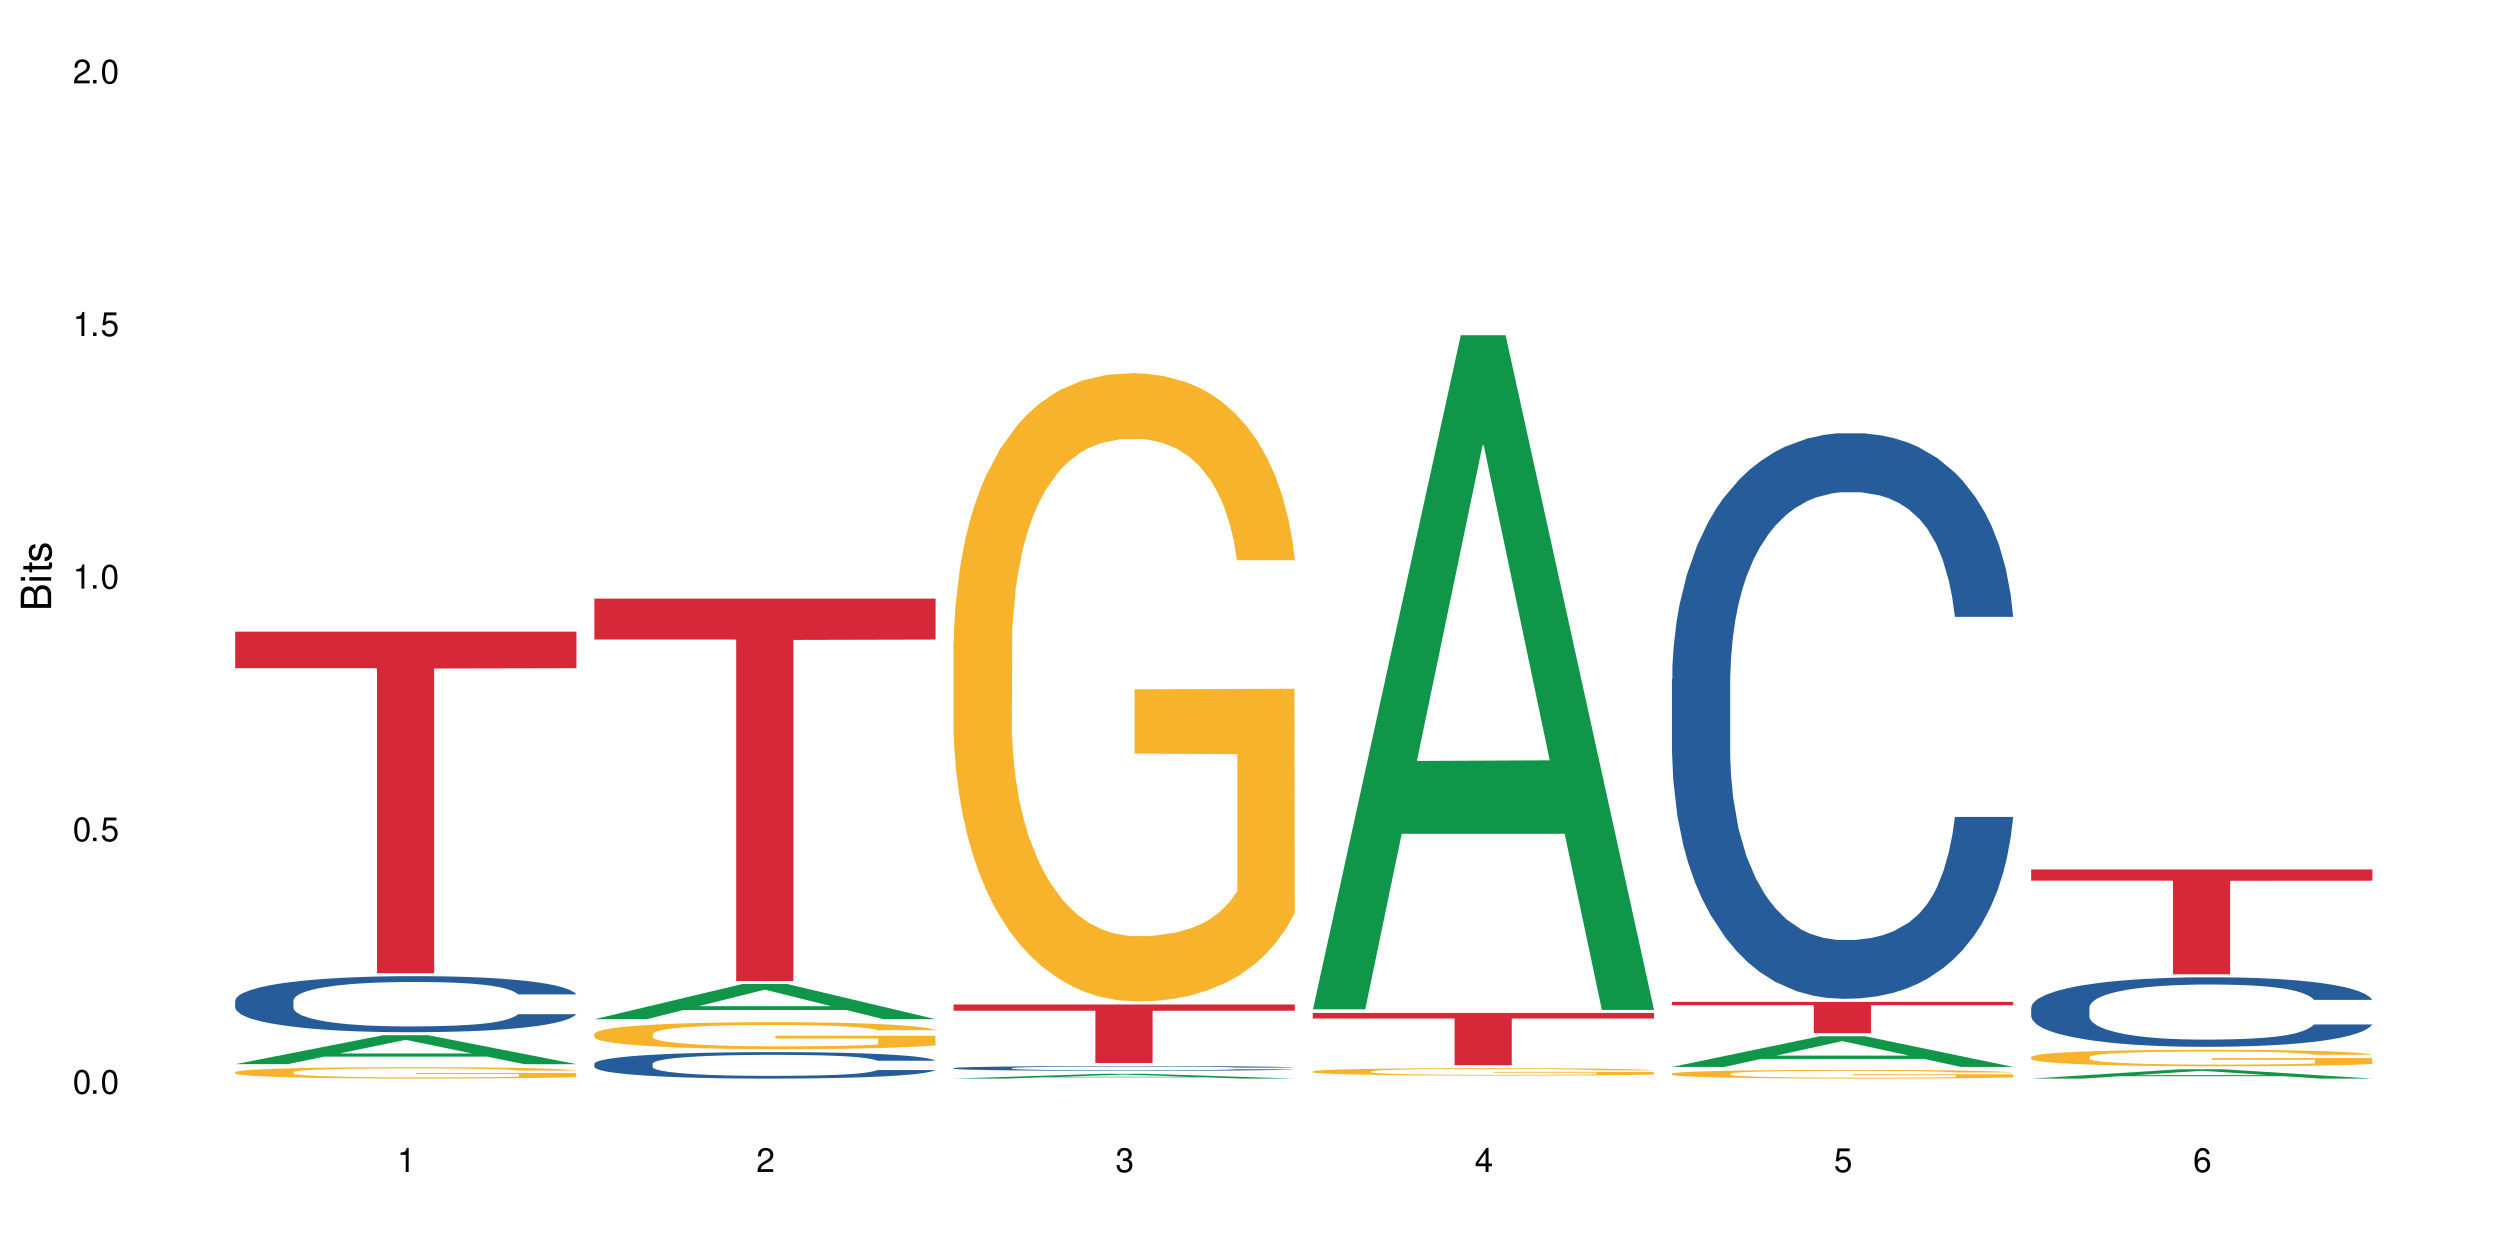 <?xml version="1.0" encoding="UTF-8"?>
<svg xmlns="http://www.w3.org/2000/svg" xmlns:xlink="http://www.w3.org/1999/xlink" width="720" height="360" viewBox="0 0 720 360">
<defs>
<g>
<g id="glyph-0-0">
</g>
<g id="glyph-0-1">
<path d="M 2.641 -6.938 C 2 -6.938 1.422 -6.656 1.078 -6.172 C 0.641 -5.562 0.406 -4.641 0.406 -3.359 C 0.406 -1.016 1.188 0.219 2.641 0.219 C 4.078 0.219 4.859 -1.016 4.859 -3.297 C 4.859 -4.641 4.656 -5.547 4.203 -6.172 C 3.844 -6.656 3.281 -6.938 2.641 -6.938 Z M 2.641 -6.188 C 3.547 -6.188 4 -5.25 4 -3.375 C 4 -1.406 3.562 -0.484 2.625 -0.484 C 1.734 -0.484 1.281 -1.438 1.281 -3.344 C 1.281 -5.25 1.734 -6.188 2.641 -6.188 Z M 2.641 -6.188 "/>
</g>
<g id="glyph-0-2">
<path d="M 1.828 -1 L 0.828 -1 L 0.828 0 L 1.828 0 Z M 1.828 -1 "/>
</g>
<g id="glyph-0-3">
<path d="M 4.562 -6.797 L 1.062 -6.797 L 0.547 -3.094 L 1.328 -3.094 C 1.719 -3.562 2.047 -3.734 2.578 -3.734 C 3.484 -3.734 4.062 -3.109 4.062 -2.094 C 4.062 -1.125 3.484 -0.531 2.578 -0.531 C 1.828 -0.531 1.375 -0.906 1.188 -1.672 L 0.328 -1.672 C 0.453 -1.109 0.547 -0.844 0.75 -0.594 C 1.125 -0.078 1.828 0.219 2.594 0.219 C 3.969 0.219 4.922 -0.781 4.922 -2.219 C 4.922 -3.562 4.031 -4.484 2.719 -4.484 C 2.25 -4.484 1.859 -4.359 1.469 -4.062 L 1.734 -5.969 L 4.562 -5.969 Z M 4.562 -6.797 "/>
</g>
<g id="glyph-0-4">
<path d="M 2.484 -4.938 L 2.484 0 L 3.328 0 L 3.328 -6.938 L 2.766 -6.938 C 2.469 -5.875 2.281 -5.734 0.984 -5.562 L 0.984 -4.938 Z M 2.484 -4.938 "/>
</g>
<g id="glyph-0-5">
<path d="M 4.859 -0.828 L 1.281 -0.828 C 1.359 -1.406 1.672 -1.781 2.5 -2.281 L 3.469 -2.828 C 4.406 -3.344 4.906 -4.062 4.906 -4.906 C 4.906 -5.484 4.672 -6.031 4.266 -6.406 C 3.859 -6.766 3.375 -6.938 2.719 -6.938 C 1.859 -6.938 1.219 -6.625 0.844 -6.031 C 0.609 -5.672 0.5 -5.234 0.484 -4.531 L 1.328 -4.531 C 1.359 -5.016 1.406 -5.281 1.531 -5.516 C 1.75 -5.938 2.188 -6.203 2.703 -6.203 C 3.469 -6.203 4.031 -5.641 4.031 -4.891 C 4.031 -4.344 3.719 -3.859 3.125 -3.516 L 2.234 -3 C 0.812 -2.172 0.406 -1.531 0.328 -0.016 L 4.859 -0.016 Z M 4.859 -0.828 "/>
</g>
<g id="glyph-0-6">
<path d="M 2.125 -3.188 L 2.578 -3.188 C 3.5 -3.188 3.984 -2.766 3.984 -1.922 C 3.984 -1.062 3.469 -0.531 2.594 -0.531 C 1.656 -0.531 1.203 -1 1.156 -2.016 L 0.312 -2.016 C 0.344 -1.453 0.438 -1.094 0.609 -0.781 C 0.953 -0.109 1.625 0.219 2.547 0.219 C 3.953 0.219 4.859 -0.625 4.859 -1.938 C 4.859 -2.828 4.516 -3.297 3.703 -3.594 C 4.344 -3.844 4.656 -4.328 4.656 -5.031 C 4.656 -6.219 3.875 -6.938 2.578 -6.938 C 1.203 -6.938 0.484 -6.172 0.453 -4.703 L 1.297 -4.703 C 1.312 -5.125 1.344 -5.359 1.453 -5.578 C 1.641 -5.969 2.062 -6.203 2.594 -6.203 C 3.344 -6.203 3.797 -5.75 3.797 -5 C 3.797 -4.516 3.609 -4.219 3.25 -4.047 C 3.016 -3.953 2.703 -3.922 2.125 -3.906 Z M 2.125 -3.188 "/>
</g>
<g id="glyph-0-7">
<path d="M 3.141 -1.672 L 3.141 0 L 3.984 0 L 3.984 -1.672 L 4.984 -1.672 L 4.984 -2.438 L 3.984 -2.438 L 3.984 -6.938 L 3.359 -6.938 L 0.266 -2.578 L 0.266 -1.672 Z M 3.141 -2.438 L 1 -2.438 L 3.141 -5.5 Z M 3.141 -2.438 "/>
</g>
<g id="glyph-0-8">
<path d="M 4.781 -5.125 C 4.609 -6.266 3.891 -6.938 2.844 -6.938 C 2.094 -6.938 1.422 -6.578 1.031 -5.953 C 0.594 -5.266 0.406 -4.422 0.406 -3.172 C 0.406 -2 0.578 -1.25 0.984 -0.641 C 1.359 -0.078 1.953 0.219 2.703 0.219 C 3.984 0.219 4.922 -0.75 4.922 -2.094 C 4.922 -3.375 4.062 -4.281 2.844 -4.281 C 2.172 -4.281 1.641 -4.031 1.281 -3.516 C 1.281 -5.234 1.828 -6.188 2.797 -6.188 C 3.391 -6.188 3.797 -5.797 3.938 -5.125 Z M 2.734 -3.531 C 3.547 -3.531 4.062 -2.953 4.062 -2.031 C 4.062 -1.156 3.484 -0.531 2.703 -0.531 C 1.922 -0.531 1.328 -1.188 1.328 -2.078 C 1.328 -2.938 1.906 -3.531 2.734 -3.531 Z M 2.734 -3.531 "/>
</g>
<g id="glyph-1-0">
</g>
<g id="glyph-1-1">
<path d="M 0 -0.953 L 0 -4.891 C 0 -5.719 -0.234 -6.344 -0.734 -6.797 C -1.188 -7.234 -1.812 -7.469 -2.5 -7.469 C -3.547 -7.469 -4.188 -7 -4.625 -5.875 C -4.984 -6.688 -5.625 -7.094 -6.531 -7.094 C -7.172 -7.094 -7.734 -6.859 -8.141 -6.391 C -8.562 -5.922 -8.75 -5.344 -8.75 -4.5 L -8.75 -0.953 Z M -4.984 -2.062 L -7.766 -2.062 L -7.766 -4.219 C -7.766 -4.844 -7.688 -5.203 -7.453 -5.5 C -7.219 -5.812 -6.859 -5.969 -6.375 -5.969 C -5.891 -5.969 -5.531 -5.812 -5.297 -5.5 C -5.062 -5.203 -4.984 -4.844 -4.984 -4.219 Z M -0.984 -2.062 L -4 -2.062 L -4 -4.781 C -4 -5.766 -3.438 -6.359 -2.484 -6.359 C -1.547 -6.359 -0.984 -5.766 -0.984 -4.781 Z M -0.984 -2.062 "/>
</g>
<g id="glyph-1-2">
<path d="M -6.281 -1.797 L -6.281 -0.797 L 0 -0.797 L 0 -1.797 Z M -8.75 -1.797 L -8.75 -0.797 L -7.484 -0.797 L -7.484 -1.797 Z M -8.75 -1.797 "/>
</g>
<g id="glyph-1-3">
<path d="M -6.281 -3.047 L -6.281 -2.016 L -8.016 -2.016 L -8.016 -1.016 L -6.281 -1.016 L -6.281 -0.172 L -5.469 -0.172 L -5.469 -1.016 L -0.719 -1.016 C -0.078 -1.016 0.281 -1.453 0.281 -2.234 C 0.281 -2.5 0.25 -2.719 0.188 -3.047 L -0.641 -3.047 C -0.609 -2.906 -0.594 -2.766 -0.594 -2.562 C -0.594 -2.141 -0.719 -2.016 -1.156 -2.016 L -5.469 -2.016 L -5.469 -3.047 Z M -6.281 -3.047 "/>
</g>
<g id="glyph-1-4">
<path d="M -4.531 -5.25 C -5.766 -5.25 -6.469 -4.422 -6.469 -2.969 C -6.469 -1.516 -5.719 -0.562 -4.547 -0.562 C -3.562 -0.562 -3.094 -1.062 -2.734 -2.562 L -2.516 -3.484 C -2.344 -4.188 -2.094 -4.469 -1.641 -4.469 C -1.047 -4.469 -0.641 -3.875 -0.641 -3 C -0.641 -2.453 -0.797 -2 -1.062 -1.75 C -1.25 -1.594 -1.422 -1.531 -1.875 -1.469 L -1.875 -0.406 C -0.422 -0.453 0.281 -1.266 0.281 -2.922 C 0.281 -4.5 -0.5 -5.516 -1.719 -5.516 C -2.656 -5.516 -3.172 -4.984 -3.469 -3.734 L -3.703 -2.766 C -3.891 -1.953 -4.156 -1.609 -4.594 -1.609 C -5.188 -1.609 -5.547 -2.125 -5.547 -2.938 C -5.547 -3.75 -5.203 -4.172 -4.531 -4.203 Z M -4.531 -5.25 "/>
</g>
</g>
</defs>
<rect x="-72" y="-36" width="864" height="432" fill="rgb(100%, 100%, 100%)" fill-opacity="1"/>
<path fill-rule="nonzero" fill="rgb(6.275%, 58.824%, 28.235%)" fill-opacity="1" d="M 67.73 306.477 L 67.836 306.469 L 110.359 298.137 L 123.273 298.137 L 166.008 306.484 L 150.992 306.484 L 140.281 304.305 L 93.352 304.305 L 82.852 306.477 L 67.73 306.477 L 97.863 303.406 L 135.977 303.398 L 116.973 299.5 L 116.766 299.492 L 116.555 299.516 L 97.758 303.398 L 97.863 303.406 Z M 67.73 306.477 "/>
<path fill-rule="nonzero" fill="rgb(14.51%, 36.078%, 60%)" fill-opacity="1" d="M 67.73 288.164 L 67.852 288.148 L 67.852 287.793 L 68.211 287.234 L 69.051 286.527 L 69.887 286.039 L 72.047 285.168 L 75.043 284.328 L 78.156 283.68 L 80.434 283.297 L 82.473 283 L 87.145 282.457 L 90.145 282.176 L 93.379 281.926 L 97.332 281.676 L 100.211 281.527 L 106.684 281.289 L 111.477 281.188 L 115.191 281.145 L 123.223 281.145 L 128.016 281.203 L 131.492 281.277 L 135.324 281.395 L 138.562 281.527 L 144.195 281.852 L 149.227 282.266 L 151.504 282.5 L 155.102 282.957 L 157.855 283.398 L 159.773 283.781 L 161.934 284.328 L 163.848 284.992 L 165.289 285.746 L 166.008 286.379 L 149.227 286.379 L 148.391 285.789 L 147.43 285.332 L 145.633 284.727 L 143.836 284.301 L 141.316 283.871 L 139.039 283.59 L 135.926 283.312 L 133.168 283.133 L 130.293 283 L 127.535 282.914 L 122.262 282.824 L 116.148 282.824 L 113.871 282.855 L 109.199 282.973 L 106.684 283.074 L 103.086 283.281 L 100.57 283.473 L 97.574 283.77 L 95.535 284.02 L 93.02 284.402 L 91.223 284.742 L 89.184 285.227 L 87.984 285.598 L 86.906 286.008 L 85.949 286.496 L 85.23 287.012 L 84.75 287.559 L 84.508 288.09 L 84.508 290.375 L 84.75 290.906 L 85.348 291.523 L 86.906 292.426 L 89.184 293.207 L 91.82 293.824 L 94.336 294.27 L 95.777 294.473 L 97.691 294.711 L 100.688 295.004 L 105.004 295.301 L 107.52 295.418 L 111.355 295.535 L 115.312 295.594 L 120.586 295.594 L 125.258 295.535 L 128.375 295.461 L 131.609 295.344 L 136.043 295.094 L 138.801 294.859 L 141.199 294.578 L 142.996 294.297 L 144.195 294.062 L 145.992 293.605 L 147.43 293.102 L 148.508 292.586 L 149.227 292.086 L 166.008 292.086 L 165.289 292.676 L 164.207 293.25 L 163.129 293.68 L 161.453 294.195 L 159.535 294.652 L 156.777 295.168 L 154.5 295.508 L 151.504 295.875 L 148.75 296.156 L 145.754 296.406 L 141.316 296.699 L 138.441 296.848 L 135.324 296.98 L 131.609 297.098 L 126.938 297.203 L 121.902 297.262 L 117.227 297.277 L 112.195 297.246 L 108.48 297.188 L 103.566 297.055 L 97.453 296.789 L 93.02 296.508 L 89.543 296.23 L 86.547 295.934 L 83.191 295.535 L 78.875 294.887 L 76.238 294.387 L 74.441 293.973 L 72.406 293.398 L 70.969 292.883 L 69.289 292.055 L 68.09 291.008 L 67.73 290.199 Z M 67.73 288.164 "/>
<path fill-rule="nonzero" fill="rgb(96.863%, 70.196%, 16.863%)" fill-opacity="1" d="M 67.73 308.754 L 67.852 308.754 L 67.852 308.691 L 68.332 308.559 L 69.527 308.371 L 71.086 308.219 L 72.766 308.098 L 73.844 308.035 L 75.641 307.945 L 77.199 307.879 L 81.152 307.742 L 86.188 307.617 L 88.945 307.562 L 92.059 307.512 L 96.496 307.453 L 98.531 307.434 L 104.766 307.383 L 111.836 307.355 L 119.625 307.344 L 123.223 307.348 L 128.133 307.359 L 134.848 307.395 L 138.68 307.422 L 141.676 307.453 L 144.793 307.492 L 148.629 307.555 L 152.223 307.625 L 155.102 307.695 L 157.977 307.789 L 160.375 307.883 L 162.41 307.988 L 164.207 308.113 L 165.289 308.219 L 166.008 308.324 L 149.348 308.324 L 148.391 308.219 L 147.309 308.141 L 145.512 308.039 L 143.715 307.969 L 141.918 307.91 L 138.562 307.832 L 135.684 307.785 L 132.09 307.742 L 128.613 307.715 L 124.66 307.695 L 122.262 307.691 L 115.91 307.691 L 110.156 307.711 L 106.801 307.734 L 104.406 307.762 L 101.047 307.805 L 99.012 307.84 L 97.812 307.867 L 94.219 307.957 L 91.82 308.043 L 90.504 308.102 L 88.824 308.191 L 87.625 308.27 L 86.309 308.391 L 85.59 308.48 L 84.629 308.688 L 84.508 309.227 L 84.871 309.34 L 85.59 309.465 L 86.547 309.574 L 87.984 309.688 L 89.422 309.773 L 91.941 309.891 L 94.098 309.969 L 95.777 310.02 L 99.012 310.102 L 100.328 310.129 L 103.445 310.184 L 106.684 310.227 L 110.637 310.262 L 113.633 310.277 L 118.426 310.293 L 124.539 310.293 L 131.73 310.277 L 136.285 310.25 L 139.398 310.227 L 141.438 310.207 L 143.953 310.172 L 145.754 310.145 L 147.43 310.109 L 149.469 310.059 L 149.469 309.34 L 119.863 309.34 L 119.863 309 L 165.887 309 L 166.008 310.172 L 163.488 310.254 L 160.375 310.332 L 157.379 310.395 L 154.262 310.445 L 149.828 310.5 L 146.23 310.539 L 140.719 310.578 L 135.684 310.605 L 130.41 310.625 L 125.738 310.633 L 120.223 310.637 L 115.312 310.629 L 110.039 310.613 L 105.844 310.59 L 102.008 310.559 L 98.172 310.52 L 93.379 310.457 L 90.262 310.406 L 87.027 310.344 L 83.789 310.266 L 80.914 310.188 L 78.996 310.121 L 77.078 310.051 L 75.043 309.961 L 73.125 309.859 L 71.688 309.766 L 70.367 309.66 L 69.41 309.559 L 68.449 309.426 L 67.969 309.316 L 67.73 309.223 Z M 67.73 308.754 "/>
<path fill-rule="nonzero" fill="rgb(83.922%, 15.686%, 22.353%)" fill-opacity="1" d="M 67.73 181.914 L 166.008 181.914 L 166.008 192.441 L 125.047 192.535 L 125.047 280.285 L 108.57 280.285 L 108.57 192.629 L 108.332 192.441 L 67.73 192.441 Z M 67.73 181.914 "/>
<path fill-rule="nonzero" fill="rgb(6.275%, 58.824%, 28.235%)" fill-opacity="1" d="M 171.18 293.52 L 171.285 293.508 L 213.809 283.398 L 226.723 283.398 L 269.453 293.527 L 254.441 293.527 L 243.73 290.883 L 196.797 290.883 L 186.297 293.52 L 171.18 293.52 L 201.312 289.789 L 239.426 289.781 L 220.422 285.055 L 220.211 285.043 L 220 285.074 L 201.207 289.781 L 201.312 289.789 Z M 171.18 293.52 "/>
<path fill-rule="nonzero" fill="rgb(14.51%, 36.078%, 60%)" fill-opacity="1" d="M 171.18 306.328 L 171.297 306.32 L 171.297 306.156 L 171.66 305.891 L 172.496 305.555 L 173.336 305.324 L 175.492 304.914 L 178.488 304.516 L 181.605 304.211 L 183.883 304.027 L 185.922 303.891 L 190.594 303.633 L 193.59 303.5 L 196.828 303.383 L 200.781 303.262 L 203.656 303.191 L 210.129 303.082 L 214.922 303.031 L 218.641 303.012 L 226.668 303.012 L 231.461 303.039 L 234.938 303.074 L 238.773 303.129 L 242.008 303.191 L 247.641 303.348 L 252.676 303.543 L 254.953 303.652 L 258.547 303.867 L 261.305 304.078 L 263.223 304.258 L 265.379 304.516 L 267.297 304.832 L 268.734 305.188 L 269.453 305.484 L 252.676 305.484 L 251.836 305.207 L 250.879 304.992 L 249.082 304.707 L 247.281 304.504 L 244.766 304.301 L 242.488 304.168 L 239.371 304.035 L 236.617 303.953 L 233.738 303.891 L 230.984 303.848 L 225.711 303.805 L 219.598 303.805 L 217.32 303.82 L 212.645 303.875 L 210.129 303.926 L 206.535 304.023 L 204.016 304.113 L 201.02 304.254 L 198.984 304.371 L 196.469 304.551 L 194.668 304.711 L 192.633 304.941 L 191.434 305.117 L 190.355 305.312 L 189.395 305.543 L 188.676 305.785 L 188.199 306.043 L 187.957 306.293 L 187.957 307.375 L 188.199 307.625 L 188.797 307.918 L 190.355 308.344 L 192.633 308.711 L 195.27 309.004 L 197.785 309.215 L 199.223 309.312 L 201.141 309.422 L 204.137 309.562 L 208.453 309.703 L 210.969 309.758 L 214.805 309.812 L 218.758 309.844 L 224.031 309.844 L 228.707 309.812 L 231.82 309.777 L 235.059 309.723 L 239.492 309.605 L 242.25 309.492 L 244.645 309.359 L 246.445 309.23 L 247.641 309.117 L 249.441 308.902 L 250.879 308.664 L 251.957 308.422 L 252.676 308.184 L 269.453 308.184 L 268.734 308.461 L 267.656 308.734 L 266.578 308.938 L 264.898 309.18 L 262.984 309.395 L 260.227 309.641 L 257.949 309.801 L 254.953 309.973 L 252.195 310.105 L 249.199 310.227 L 244.766 310.363 L 241.891 310.434 L 238.773 310.496 L 235.059 310.555 L 230.383 310.602 L 225.352 310.629 L 220.676 310.637 L 215.645 310.621 L 211.926 310.594 L 207.012 310.531 L 200.902 310.406 L 196.469 310.273 L 192.992 310.141 L 189.996 310.004 L 186.641 309.812 L 182.324 309.508 L 179.688 309.27 L 177.891 309.074 L 175.852 308.805 L 174.414 308.559 L 172.738 308.168 L 171.539 307.676 L 171.18 307.293 Z M 171.18 306.328 "/>
<path fill-rule="nonzero" fill="rgb(96.863%, 70.196%, 16.863%)" fill-opacity="1" d="M 171.18 297.715 L 171.297 297.707 L 171.297 297.562 L 171.777 297.246 L 172.977 296.805 L 174.535 296.445 L 176.211 296.16 L 177.293 296.012 L 179.09 295.801 L 180.648 295.645 L 184.602 295.324 L 189.637 295.027 L 192.391 294.898 L 195.508 294.777 L 199.941 294.645 L 201.98 294.594 L 208.211 294.48 L 215.281 294.41 L 223.074 294.387 L 226.668 294.395 L 231.582 294.422 L 238.293 294.5 L 242.129 294.57 L 245.125 294.645 L 248.242 294.734 L 252.078 294.879 L 255.672 295.047 L 258.547 295.219 L 261.426 295.43 L 263.82 295.656 L 265.859 295.906 L 267.656 296.203 L 268.734 296.449 L 269.453 296.699 L 252.797 296.699 L 251.836 296.449 L 250.758 296.258 L 248.961 296.027 L 247.164 295.855 L 245.363 295.723 L 242.008 295.535 L 239.133 295.422 L 235.539 295.324 L 232.062 295.262 L 228.105 295.219 L 225.711 295.203 L 219.359 295.203 L 213.605 295.254 L 210.25 295.309 L 207.852 295.367 L 204.496 295.473 L 202.461 295.559 L 201.262 295.613 L 197.664 295.836 L 195.27 296.031 L 193.949 296.168 L 192.273 296.379 L 191.074 296.57 L 189.754 296.855 L 189.035 297.066 L 188.078 297.551 L 187.957 298.828 L 188.316 299.098 L 189.035 299.387 L 189.996 299.641 L 191.434 299.91 L 192.871 300.117 L 195.387 300.395 L 197.547 300.578 L 199.223 300.699 L 202.461 300.891 L 203.777 300.953 L 206.895 301.082 L 210.129 301.18 L 214.086 301.266 L 217.082 301.309 L 221.875 301.344 L 227.988 301.344 L 235.18 301.301 L 239.73 301.246 L 242.848 301.188 L 244.887 301.137 L 247.402 301.059 L 249.199 300.988 L 250.879 300.91 L 252.914 300.789 L 252.914 299.098 L 223.312 299.09 L 223.312 298.293 L 269.336 298.289 L 269.453 301.059 L 266.938 301.25 L 263.82 301.438 L 260.824 301.578 L 257.711 301.699 L 253.273 301.832 L 249.68 301.918 L 244.168 302.016 L 239.133 302.082 L 233.859 302.125 L 229.184 302.145 L 223.672 302.152 L 218.758 302.137 L 213.484 302.094 L 209.289 302.039 L 205.457 301.969 L 201.621 301.875 L 196.828 301.727 L 193.711 301.605 L 190.473 301.457 L 187.238 301.281 L 184.363 301.09 L 182.445 300.938 L 180.527 300.77 L 178.488 300.555 L 176.57 300.316 L 175.133 300.094 L 173.816 299.848 L 172.855 299.613 L 171.898 299.293 L 171.418 299.039 L 171.18 298.82 Z M 171.18 297.715 "/>
<path fill-rule="nonzero" fill="rgb(83.922%, 15.686%, 22.353%)" fill-opacity="1" d="M 171.18 172.402 L 269.453 172.402 L 269.453 184.191 L 228.496 184.297 L 228.496 282.539 L 212.02 282.539 L 212.02 184.398 L 211.777 184.191 L 171.18 184.191 Z M 171.18 172.402 "/>
<path fill-rule="nonzero" fill="rgb(6.275%, 58.824%, 28.235%)" fill-opacity="1" d="M 274.629 310.637 L 274.73 310.633 L 317.254 309.254 L 330.168 309.254 L 372.902 310.637 L 357.887 310.637 L 347.18 310.277 L 300.246 310.277 L 289.746 310.637 L 274.629 310.637 L 304.762 310.125 L 342.875 310.125 L 323.871 309.48 L 323.66 309.48 L 323.449 309.484 L 304.656 310.125 L 304.762 310.125 Z M 274.629 310.637 "/>
<path fill-rule="nonzero" fill="rgb(14.51%, 36.078%, 60%)" fill-opacity="1" d="M 274.629 307.613 L 274.746 307.613 L 274.746 307.582 L 275.105 307.535 L 275.945 307.473 L 276.785 307.43 L 278.941 307.355 L 281.938 307.285 L 285.055 307.23 L 287.332 307.195 L 289.367 307.172 L 294.043 307.125 L 297.039 307.102 L 300.273 307.078 L 304.23 307.059 L 307.105 307.043 L 313.578 307.023 L 318.371 307.016 L 322.086 307.012 L 330.117 307.012 L 334.91 307.016 L 338.387 307.023 L 342.223 307.035 L 345.457 307.043 L 351.09 307.074 L 356.125 307.109 L 358.402 307.129 L 361.996 307.168 L 364.754 307.207 L 366.672 307.238 L 368.828 307.285 L 370.746 307.344 L 372.184 307.406 L 372.902 307.461 L 356.125 307.461 L 355.285 307.41 L 354.324 307.371 L 352.527 307.32 L 350.73 307.281 L 348.215 307.246 L 345.938 307.223 L 342.82 307.199 L 340.062 307.184 L 337.188 307.172 L 334.43 307.164 L 329.156 307.156 L 323.047 307.156 L 320.77 307.16 L 316.094 307.168 L 313.578 307.176 L 309.98 307.195 L 307.465 307.211 L 304.469 307.238 L 302.434 307.258 L 299.914 307.293 L 298.117 307.32 L 296.078 307.363 L 294.883 307.395 L 293.801 307.43 L 292.844 307.469 L 292.125 307.516 L 291.645 307.562 L 291.406 307.605 L 291.406 307.805 L 291.645 307.848 L 292.246 307.902 L 293.801 307.98 L 296.078 308.047 L 298.715 308.098 L 301.234 308.137 L 302.672 308.152 L 304.59 308.176 L 307.586 308.199 L 311.898 308.227 L 314.418 308.234 L 318.25 308.246 L 322.207 308.25 L 327.48 308.25 L 332.152 308.246 L 335.27 308.238 L 338.508 308.23 L 342.941 308.207 L 345.695 308.188 L 348.094 308.164 L 349.891 308.141 L 351.09 308.117 L 352.887 308.078 L 354.324 308.035 L 355.406 307.992 L 356.125 307.949 L 372.902 307.949 L 372.184 308 L 371.105 308.051 L 370.027 308.086 L 368.348 308.129 L 366.43 308.168 L 363.676 308.215 L 361.398 308.242 L 358.402 308.273 L 355.645 308.297 L 352.648 308.32 L 348.215 308.344 L 345.336 308.359 L 342.223 308.367 L 338.508 308.379 L 333.832 308.387 L 328.797 308.395 L 324.125 308.395 L 319.09 308.391 L 315.375 308.387 L 310.461 308.375 L 304.348 308.352 L 299.914 308.328 L 296.438 308.305 L 293.441 308.281 L 290.086 308.246 L 285.773 308.191 L 283.137 308.148 L 281.34 308.109 L 279.301 308.062 L 277.863 308.02 L 276.184 307.945 L 274.988 307.855 L 274.629 307.789 Z M 274.629 307.613 "/>
<path fill-rule="nonzero" fill="rgb(96.863%, 70.196%, 16.863%)" fill-opacity="1" d="M 274.629 184.969 L 274.746 184.801 L 274.746 181.496 L 275.227 174.059 L 276.426 163.812 L 277.984 155.387 L 279.66 148.773 L 280.738 145.305 L 282.535 140.348 L 284.094 136.711 L 288.051 129.273 L 293.082 122.332 L 295.84 119.359 L 298.957 116.551 L 303.391 113.41 L 305.43 112.254 L 311.66 109.609 L 318.73 107.957 L 326.52 107.461 L 330.117 107.625 L 335.031 108.285 L 341.742 110.105 L 345.578 111.758 L 348.574 113.41 L 351.688 115.559 L 355.523 118.863 L 359.121 122.828 L 361.996 126.797 L 364.871 131.754 L 367.27 137.043 L 369.309 142.824 L 371.105 149.766 L 372.184 155.551 L 372.902 161.336 L 356.242 161.336 L 355.285 155.551 L 354.207 151.09 L 352.41 145.637 L 350.609 141.668 L 348.812 138.527 L 345.457 134.234 L 342.582 131.59 L 338.984 129.273 L 335.512 127.789 L 331.555 126.797 L 329.156 126.465 L 322.805 126.465 L 317.055 127.621 L 313.699 128.945 L 311.301 130.266 L 307.945 132.746 L 305.906 134.727 L 304.707 136.051 L 301.113 141.172 L 298.715 145.801 L 297.398 148.941 L 295.719 153.898 L 294.523 158.359 L 293.203 164.969 L 292.484 169.93 L 291.527 181.164 L 291.406 210.914 L 291.766 217.191 L 292.484 223.969 L 293.441 229.918 L 294.883 236.195 L 296.32 240.988 L 298.836 247.434 L 300.992 251.73 L 302.672 254.539 L 305.906 259.004 L 307.227 260.488 L 310.34 263.465 L 313.578 265.777 L 317.531 267.762 L 320.527 268.754 L 325.324 269.578 L 331.434 269.578 L 338.625 268.586 L 343.18 267.266 L 346.297 265.945 L 348.332 264.785 L 350.852 262.969 L 352.648 261.316 L 354.324 259.5 L 356.363 256.688 L 356.363 217.191 L 326.762 217.027 L 326.762 198.52 L 372.781 198.352 L 372.902 262.969 L 370.387 267.43 L 367.27 271.727 L 364.273 275.031 L 361.156 277.844 L 356.723 280.98 L 353.129 282.965 L 347.613 285.277 L 342.582 286.766 L 337.309 287.758 L 332.633 288.254 L 327.121 288.418 L 322.207 288.09 L 316.934 287.098 L 312.738 285.773 L 308.902 284.121 L 305.07 281.973 L 300.273 278.504 L 297.16 275.695 L 293.922 272.223 L 290.688 268.094 L 287.809 263.629 L 285.895 260.16 L 283.977 256.195 L 281.938 251.234 L 280.02 245.617 L 278.582 240.492 L 277.262 234.711 L 276.305 229.258 L 275.348 221.82 L 274.867 215.871 L 274.629 210.746 Z M 274.629 184.969 "/>
<path fill-rule="nonzero" fill="rgb(83.922%, 15.686%, 22.353%)" fill-opacity="1" d="M 274.629 289.277 L 372.902 289.277 L 372.902 291.086 L 331.945 291.102 L 331.945 306.152 L 315.465 306.152 L 315.465 291.117 L 315.227 291.086 L 274.629 291.086 Z M 274.629 289.277 "/>
<path fill-rule="nonzero" fill="rgb(6.275%, 58.824%, 28.235%)" fill-opacity="1" d="M 378.074 290.68 L 378.18 290.496 L 420.703 96.539 L 433.617 96.539 L 476.352 290.859 L 461.336 290.859 L 450.625 240.137 L 403.695 240.137 L 393.195 290.68 L 378.074 290.68 L 408.207 219.152 L 446.32 218.969 L 427.316 128.285 L 427.109 128.105 L 426.898 128.652 L 408.105 218.969 L 408.207 219.152 Z M 378.074 290.68 "/>
<path fill-rule="nonzero" fill="rgb(96.863%, 70.196%, 16.863%)" fill-opacity="1" d="M 378.074 308.547 L 378.195 308.547 L 378.195 308.508 L 378.676 308.418 L 379.871 308.297 L 381.43 308.195 L 383.109 308.117 L 384.188 308.078 L 385.984 308.02 L 387.543 307.973 L 391.496 307.887 L 396.531 307.805 L 399.289 307.77 L 402.402 307.734 L 406.84 307.699 L 408.875 307.684 L 415.109 307.652 L 422.18 307.633 L 429.969 307.629 L 433.566 307.629 L 438.48 307.637 L 445.191 307.66 L 449.023 307.68 L 452.02 307.699 L 455.137 307.723 L 458.973 307.762 L 462.566 307.809 L 465.445 307.855 L 468.32 307.914 L 470.719 307.977 L 472.754 308.047 L 474.555 308.129 L 475.633 308.199 L 476.352 308.266 L 459.691 308.266 L 458.734 308.199 L 457.652 308.145 L 455.855 308.082 L 454.059 308.035 L 452.262 307.996 L 448.906 307.945 L 446.027 307.914 L 442.434 307.887 L 438.957 307.867 L 435.004 307.855 L 432.605 307.852 L 426.254 307.852 L 420.5 307.867 L 417.145 307.883 L 414.75 307.898 L 411.395 307.926 L 409.355 307.949 L 408.156 307.965 L 404.562 308.027 L 402.164 308.082 L 400.848 308.121 L 399.168 308.18 L 397.969 308.23 L 396.652 308.309 L 395.934 308.367 L 394.973 308.504 L 394.855 308.855 L 395.215 308.93 L 395.934 309.012 L 396.891 309.082 L 398.328 309.156 L 399.766 309.215 L 402.285 309.289 L 404.441 309.34 L 406.121 309.375 L 409.355 309.426 L 410.672 309.445 L 413.789 309.48 L 417.027 309.508 L 420.98 309.531 L 423.977 309.543 L 428.77 309.555 L 434.883 309.555 L 442.074 309.543 L 446.629 309.523 L 449.746 309.508 L 451.781 309.496 L 454.297 309.473 L 456.098 309.453 L 457.773 309.434 L 459.812 309.398 L 459.812 308.93 L 430.211 308.93 L 430.211 308.707 L 476.23 308.707 L 476.352 309.473 L 473.832 309.527 L 470.719 309.578 L 467.723 309.617 L 464.605 309.652 L 460.172 309.688 L 456.574 309.711 L 451.062 309.738 L 446.027 309.758 L 440.754 309.77 L 436.082 309.773 L 430.57 309.777 L 425.656 309.773 L 420.383 309.762 L 416.188 309.746 L 412.352 309.727 L 408.516 309.699 L 403.723 309.66 L 400.605 309.625 L 397.371 309.586 L 394.133 309.535 L 391.258 309.48 L 389.34 309.441 L 387.422 309.395 L 385.387 309.336 L 383.469 309.27 L 382.031 309.207 L 380.711 309.137 L 379.754 309.074 L 378.793 308.984 L 378.316 308.914 L 378.074 308.855 Z M 378.074 308.547 "/>
<path fill-rule="nonzero" fill="rgb(83.922%, 15.686%, 22.353%)" fill-opacity="1" d="M 378.074 291.719 L 476.352 291.719 L 476.352 293.332 L 435.391 293.344 L 435.391 306.766 L 418.914 306.766 L 418.914 293.359 L 418.676 293.332 L 378.074 293.332 Z M 378.074 291.719 "/>
<path fill-rule="nonzero" fill="rgb(6.275%, 58.824%, 28.235%)" fill-opacity="1" d="M 481.523 307.27 L 481.629 307.258 L 524.152 298.43 L 537.066 298.43 L 579.797 307.277 L 564.785 307.277 L 554.074 304.965 L 507.141 304.965 L 496.641 307.27 L 481.523 307.27 L 511.656 304.012 L 549.77 304.004 L 530.766 299.875 L 530.555 299.867 L 530.348 299.891 L 511.551 304.004 L 511.656 304.012 Z M 481.523 307.27 "/>
<path fill-rule="nonzero" fill="rgb(14.51%, 36.078%, 60%)" fill-opacity="1" d="M 481.523 195.672 L 481.645 195.523 L 481.645 191.949 L 482.004 186.293 L 482.84 179.148 L 483.68 174.234 L 485.836 165.449 L 488.832 156.965 L 491.949 150.414 L 494.227 146.543 L 496.266 143.566 L 500.938 138.059 L 503.934 135.23 L 507.172 132.699 L 511.125 130.168 L 514 128.68 L 520.473 126.297 L 525.27 125.254 L 528.984 124.809 L 537.012 124.809 L 541.809 125.402 L 545.281 126.148 L 549.117 127.34 L 552.352 128.68 L 557.984 131.953 L 563.02 136.121 L 565.297 138.504 L 568.891 143.121 L 571.648 147.586 L 573.566 151.457 L 575.723 156.965 L 577.641 163.664 L 579.078 171.258 L 579.797 177.656 L 563.02 177.656 L 562.18 171.703 L 561.223 167.09 L 559.426 160.984 L 557.625 156.668 L 555.109 152.352 L 552.832 149.52 L 549.715 146.691 L 546.961 144.906 L 544.082 143.566 L 541.328 142.672 L 536.055 141.781 L 529.941 141.781 L 527.664 142.078 L 522.992 143.27 L 520.473 144.312 L 516.879 146.395 L 514.363 148.332 L 511.367 151.309 L 509.328 153.84 L 506.812 157.711 L 505.012 161.133 L 502.977 166.047 L 501.777 169.77 L 500.699 173.938 L 499.738 178.848 L 499.02 184.059 L 498.543 189.566 L 498.301 194.926 L 498.301 218.004 L 498.543 223.363 L 499.141 229.613 L 500.699 238.695 L 502.977 246.586 L 505.613 252.84 L 508.129 257.305 L 509.566 259.387 L 511.484 261.77 L 514.48 264.746 L 518.797 267.727 L 521.312 268.918 L 525.148 270.105 L 529.102 270.703 L 534.375 270.703 L 539.051 270.105 L 542.168 269.363 L 545.402 268.172 L 549.836 265.641 L 552.594 263.258 L 554.988 260.43 L 556.789 257.602 L 557.984 255.219 L 559.785 250.605 L 561.223 245.543 L 562.301 240.332 L 563.02 235.27 L 579.797 235.27 L 579.078 241.227 L 578 247.031 L 576.922 251.348 L 575.246 256.559 L 573.328 261.176 L 570.57 266.387 L 568.293 269.809 L 565.297 273.531 L 562.539 276.359 L 559.543 278.891 L 555.109 281.867 L 552.234 283.355 L 549.117 284.695 L 545.402 285.887 L 540.727 286.93 L 535.695 287.523 L 531.02 287.676 L 525.988 287.375 L 522.27 286.781 L 517.359 285.441 L 511.246 282.762 L 506.812 279.934 L 503.336 277.105 L 500.34 274.125 L 496.984 270.105 L 492.668 263.559 L 490.031 258.496 L 488.234 254.328 L 486.195 248.52 L 484.758 243.309 L 483.082 234.973 L 481.883 224.402 L 481.523 216.215 Z M 481.523 195.672 "/>
<path fill-rule="nonzero" fill="rgb(96.863%, 70.196%, 16.863%)" fill-opacity="1" d="M 481.523 309.207 L 481.645 309.203 L 481.645 309.16 L 482.121 309.055 L 483.32 308.914 L 484.879 308.797 L 486.555 308.707 L 487.637 308.66 L 489.434 308.59 L 490.992 308.539 L 494.945 308.438 L 499.98 308.34 L 502.734 308.301 L 505.852 308.262 L 510.285 308.219 L 512.324 308.203 L 518.555 308.164 L 525.629 308.145 L 533.418 308.137 L 537.012 308.137 L 541.926 308.148 L 548.637 308.172 L 552.473 308.195 L 555.469 308.219 L 558.586 308.246 L 562.422 308.293 L 566.016 308.348 L 568.891 308.402 L 571.77 308.473 L 574.164 308.543 L 576.203 308.625 L 578 308.719 L 579.078 308.801 L 579.797 308.879 L 563.141 308.879 L 562.18 308.801 L 561.102 308.738 L 559.305 308.664 L 557.508 308.609 L 555.711 308.566 L 552.352 308.508 L 549.477 308.469 L 545.883 308.438 L 542.406 308.418 L 538.449 308.402 L 536.055 308.398 L 529.703 308.398 L 523.949 308.414 L 520.594 308.434 L 518.195 308.449 L 514.84 308.484 L 512.805 308.512 L 511.605 308.531 L 508.008 308.602 L 505.613 308.664 L 504.293 308.711 L 502.617 308.777 L 501.418 308.84 L 500.098 308.93 L 499.379 309 L 498.422 309.156 L 498.301 309.566 L 498.66 309.652 L 499.379 309.746 L 500.34 309.828 L 501.777 309.914 L 503.215 309.98 L 505.73 310.07 L 507.891 310.129 L 509.566 310.168 L 512.805 310.23 L 514.121 310.25 L 517.238 310.293 L 520.473 310.324 L 524.43 310.352 L 527.426 310.363 L 532.219 310.375 L 538.332 310.375 L 545.523 310.363 L 550.078 310.344 L 553.191 310.324 L 555.23 310.309 L 557.746 310.285 L 559.543 310.262 L 561.223 310.238 L 563.258 310.199 L 563.258 309.652 L 533.656 309.648 L 533.656 309.395 L 579.68 309.391 L 579.797 310.285 L 577.281 310.348 L 574.164 310.406 L 571.168 310.453 L 568.055 310.492 L 563.617 310.535 L 560.023 310.562 L 554.512 310.594 L 549.477 310.613 L 544.203 310.629 L 539.531 310.633 L 534.016 310.637 L 529.102 310.633 L 523.828 310.617 L 519.637 310.602 L 515.801 310.578 L 511.965 310.547 L 507.172 310.5 L 504.055 310.461 L 500.82 310.414 L 497.582 310.355 L 494.707 310.293 L 492.789 310.246 L 490.871 310.191 L 488.832 310.121 L 486.918 310.047 L 485.477 309.973 L 484.16 309.895 L 483.199 309.82 L 482.242 309.715 L 481.762 309.633 L 481.523 309.562 Z M 481.523 309.207 "/>
<path fill-rule="nonzero" fill="rgb(83.922%, 15.686%, 22.353%)" fill-opacity="1" d="M 481.523 288.535 L 579.797 288.535 L 579.797 289.5 L 538.84 289.508 L 538.84 297.566 L 522.363 297.566 L 522.363 289.52 L 522.121 289.5 L 481.523 289.5 Z M 481.523 288.535 "/>
<path fill-rule="nonzero" fill="rgb(6.275%, 58.824%, 28.235%)" fill-opacity="1" d="M 584.973 310.633 L 585.074 310.633 L 627.598 307.957 L 640.512 307.957 L 683.246 310.637 L 668.23 310.637 L 657.523 309.938 L 610.59 309.938 L 600.09 310.633 L 584.973 310.633 L 615.105 309.648 L 653.219 309.645 L 634.215 308.395 L 634.004 308.391 L 633.793 308.398 L 615 309.645 L 615.105 309.648 Z M 584.973 310.633 "/>
<path fill-rule="nonzero" fill="rgb(14.51%, 36.078%, 60%)" fill-opacity="1" d="M 584.973 290.176 L 585.09 290.16 L 585.09 289.719 L 585.449 289.023 L 586.289 288.148 L 587.129 287.543 L 589.285 286.465 L 592.281 285.422 L 595.398 284.617 L 597.676 284.141 L 599.711 283.773 L 604.387 283.098 L 607.383 282.75 L 610.617 282.438 L 614.574 282.129 L 617.449 281.945 L 623.922 281.652 L 628.715 281.523 L 632.43 281.469 L 640.461 281.469 L 645.254 281.543 L 648.73 281.633 L 652.566 281.781 L 655.801 281.945 L 661.434 282.348 L 666.469 282.859 L 668.746 283.152 L 672.34 283.719 L 675.098 284.27 L 677.016 284.746 L 679.172 285.422 L 681.09 286.246 L 682.527 287.176 L 683.246 287.965 L 666.469 287.965 L 665.629 287.23 L 664.672 286.664 L 662.871 285.914 L 661.074 285.383 L 658.559 284.855 L 656.281 284.508 L 653.164 284.16 L 650.406 283.938 L 647.531 283.773 L 644.773 283.664 L 639.504 283.555 L 633.391 283.555 L 631.113 283.594 L 626.438 283.738 L 623.922 283.867 L 620.328 284.121 L 617.809 284.359 L 614.812 284.727 L 612.777 285.035 L 610.258 285.512 L 608.461 285.934 L 606.426 286.535 L 605.227 286.996 L 604.148 287.508 L 603.188 288.109 L 602.469 288.75 L 601.988 289.426 L 601.75 290.086 L 601.75 292.922 L 601.988 293.578 L 602.59 294.348 L 604.148 295.465 L 606.426 296.434 L 609.059 297.203 L 611.578 297.75 L 613.016 298.008 L 614.934 298.301 L 617.93 298.664 L 622.242 299.031 L 624.762 299.176 L 628.598 299.324 L 632.551 299.398 L 637.824 299.398 L 642.5 299.324 L 645.613 299.23 L 648.852 299.086 L 653.285 298.773 L 656.043 298.48 L 658.438 298.133 L 660.234 297.785 L 661.434 297.496 L 663.23 296.926 L 664.672 296.305 L 665.75 295.664 L 666.469 295.043 L 683.246 295.043 L 682.527 295.773 L 681.449 296.488 L 680.371 297.02 L 678.691 297.66 L 676.773 298.227 L 674.02 298.867 L 671.742 299.285 L 668.746 299.746 L 665.988 300.094 L 662.992 300.402 L 658.559 300.77 L 655.68 300.953 L 652.566 301.117 L 648.852 301.262 L 644.176 301.391 L 639.141 301.465 L 634.469 301.48 L 629.434 301.445 L 625.719 301.371 L 620.805 301.207 L 614.695 300.879 L 610.258 300.531 L 606.785 300.184 L 603.789 299.816 L 600.43 299.324 L 596.117 298.52 L 593.48 297.898 L 591.684 297.383 L 589.645 296.672 L 588.207 296.031 L 586.527 295.008 L 585.332 293.707 L 584.973 292.703 Z M 584.973 290.176 "/>
<path fill-rule="nonzero" fill="rgb(96.863%, 70.196%, 16.863%)" fill-opacity="1" d="M 584.973 304.379 L 585.09 304.375 L 585.09 304.289 L 585.57 304.094 L 586.77 303.824 L 588.328 303.602 L 590.004 303.426 L 591.082 303.336 L 592.883 303.207 L 594.438 303.109 L 598.395 302.914 L 603.426 302.734 L 606.184 302.656 L 609.301 302.582 L 613.734 302.5 L 615.773 302.469 L 622.004 302.398 L 629.074 302.355 L 636.867 302.344 L 640.461 302.348 L 645.375 302.363 L 652.086 302.41 L 655.922 302.453 L 658.918 302.5 L 662.035 302.555 L 665.867 302.641 L 669.465 302.746 L 672.34 302.852 L 675.215 302.98 L 677.613 303.121 L 679.652 303.27 L 681.449 303.453 L 682.527 303.605 L 683.246 303.758 L 666.586 303.758 L 665.629 303.605 L 664.551 303.488 L 662.754 303.344 L 660.953 303.242 L 659.156 303.16 L 655.801 303.047 L 652.926 302.977 L 649.328 302.914 L 645.855 302.875 L 641.898 302.852 L 639.504 302.84 L 633.148 302.84 L 627.398 302.871 L 624.043 302.906 L 621.645 302.941 L 618.289 303.008 L 616.25 303.059 L 615.055 303.094 L 611.457 303.227 L 609.059 303.348 L 607.742 303.434 L 606.062 303.562 L 604.867 303.68 L 603.547 303.852 L 602.828 303.984 L 601.871 304.277 L 601.75 305.059 L 602.109 305.227 L 602.828 305.402 L 603.789 305.559 L 605.227 305.727 L 606.664 305.852 L 609.18 306.02 L 611.336 306.133 L 613.016 306.207 L 616.25 306.324 L 617.57 306.363 L 620.688 306.441 L 623.922 306.5 L 627.875 306.555 L 630.871 306.578 L 635.668 306.602 L 641.777 306.602 L 648.969 306.574 L 653.523 306.539 L 656.641 306.508 L 658.676 306.477 L 661.195 306.43 L 662.992 306.383 L 664.672 306.336 L 666.707 306.262 L 666.707 305.227 L 637.105 305.223 L 637.105 304.734 L 683.125 304.73 L 683.246 306.43 L 680.73 306.547 L 677.613 306.66 L 674.617 306.746 L 671.5 306.82 L 667.066 306.902 L 663.473 306.953 L 657.957 307.016 L 652.926 307.055 L 647.652 307.078 L 642.977 307.094 L 637.465 307.098 L 632.551 307.09 L 627.277 307.062 L 623.082 307.027 L 619.246 306.984 L 615.414 306.926 L 610.617 306.836 L 607.504 306.762 L 604.266 306.672 L 601.031 306.562 L 598.156 306.445 L 596.238 306.355 L 594.32 306.25 L 592.281 306.121 L 590.363 305.973 L 588.926 305.836 L 587.609 305.684 L 586.648 305.543 L 585.691 305.348 L 585.211 305.191 L 584.973 305.055 Z M 584.973 304.379 "/>
<path fill-rule="nonzero" fill="rgb(83.922%, 15.686%, 22.353%)" fill-opacity="1" d="M 584.973 250.406 L 683.246 250.406 L 683.246 253.641 L 642.289 253.668 L 642.289 280.609 L 625.809 280.609 L 625.809 253.695 L 625.57 253.641 L 584.973 253.641 Z M 584.973 250.406 "/>
<g fill="rgb(0%, 0%, 0%)" fill-opacity="1">
<use xlink:href="#glyph-0-1" x="20.965" y="314.993"/>
<use xlink:href="#glyph-0-2" x="25.965" y="314.993"/>
<use xlink:href="#glyph-0-1" x="28.965" y="314.993"/>
</g>
<g fill="rgb(0%, 0%, 0%)" fill-opacity="1">
<use xlink:href="#glyph-0-1" x="20.965" y="242.251"/>
<use xlink:href="#glyph-0-2" x="25.965" y="242.251"/>
<use xlink:href="#glyph-0-3" x="28.965" y="242.251"/>
</g>
<g fill="rgb(0%, 0%, 0%)" fill-opacity="1">
<use xlink:href="#glyph-0-4" x="20.965" y="169.509"/>
<use xlink:href="#glyph-0-2" x="25.965" y="169.509"/>
<use xlink:href="#glyph-0-1" x="28.965" y="169.509"/>
</g>
<g fill="rgb(0%, 0%, 0%)" fill-opacity="1">
<use xlink:href="#glyph-0-4" x="20.965" y="96.767"/>
<use xlink:href="#glyph-0-2" x="25.965" y="96.767"/>
<use xlink:href="#glyph-0-3" x="28.965" y="96.767"/>
</g>
<g fill="rgb(0%, 0%, 0%)" fill-opacity="1">
<use xlink:href="#glyph-0-5" x="20.965" y="24.024"/>
<use xlink:href="#glyph-0-2" x="25.965" y="24.024"/>
<use xlink:href="#glyph-0-1" x="28.965" y="24.024"/>
</g>
<g fill="rgb(0%, 0%, 0%)" fill-opacity="1">
<use xlink:href="#glyph-0-4" x="114.367" y="337.532"/>
</g>
<g fill="rgb(0%, 0%, 0%)" fill-opacity="1">
<use xlink:href="#glyph-0-5" x="217.816" y="337.532"/>
</g>
<g fill="rgb(0%, 0%, 0%)" fill-opacity="1">
<use xlink:href="#glyph-0-6" x="321.266" y="337.532"/>
</g>
<g fill="rgb(0%, 0%, 0%)" fill-opacity="1">
<use xlink:href="#glyph-0-7" x="424.711" y="337.532"/>
</g>
<g fill="rgb(0%, 0%, 0%)" fill-opacity="1">
<use xlink:href="#glyph-0-3" x="528.16" y="337.532"/>
</g>
<g fill="rgb(0%, 0%, 0%)" fill-opacity="1">
<use xlink:href="#glyph-0-8" x="631.609" y="337.532"/>
</g>
<g fill="rgb(0%, 0%, 0%)" fill-opacity="1">
<use xlink:href="#glyph-1-1" x="14.725" y="176.012"/>
<use xlink:href="#glyph-1-2" x="14.725" y="168.012"/>
<use xlink:href="#glyph-1-3" x="14.725" y="165.012"/>
<use xlink:href="#glyph-1-4" x="14.725" y="162.012"/>
</g>
</svg>
